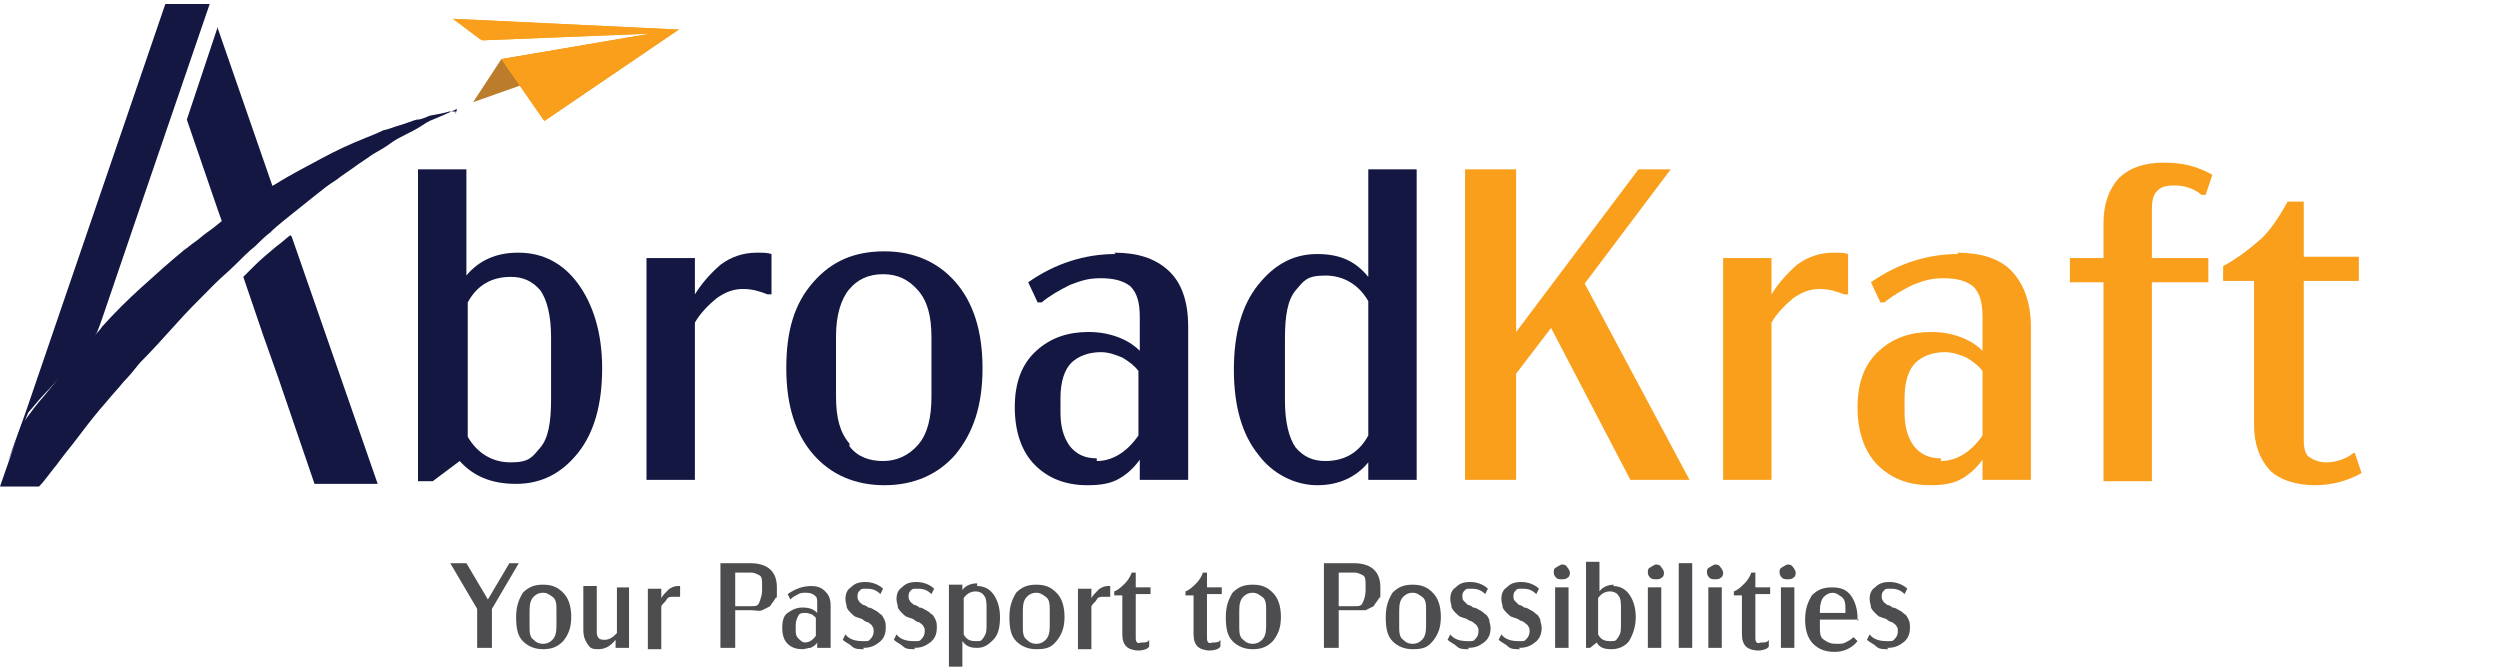 <?xml version="1.0" encoding="UTF-8"?>
<svg xmlns="http://www.w3.org/2000/svg" version="1.1" viewBox="0 0 186 50">
  <defs>
    <style>
      .cls-1 {
        fill: #4d4d4f;
      }

      .cls-2 {
        fill: #bb7c2b;
      }

      .cls-3 {
        fill: #f99f1c;
      }

      .cls-4 {
        fill: #131741;
      }
    </style>
  </defs>
  <!-- Generator: Adobe Illustrator 28.7.3, SVG Export Plug-In . SVG Version: 1.2.0 Build 164)  -->
  <g>
    <g id="Layer_1">
      <g id="Layer_1-2" data-name="Layer_1">
        <g>
          <g>
            <path class="cls-4" d="M38.6,18.8c1.8,0,3.3.8,4.4,2.3s1.8,3.6,1.8,6.3-.6,4.8-1.8,6.3c-1.2,1.5-2.7,2.3-4.6,2.3s-3.2-.6-4.2-1.7l-2,1.5h-1.1V12.6h3.6v7.9c.9-1.1,2.2-1.7,3.8-1.7h0ZM41,29.7v-4.6c0-1.6-.3-2.8-.8-3.5-.6-.7-1.3-1-2.2-1-1.4,0-2.5.6-3.2,1.9v10c.7,1.2,1.8,1.9,3.2,1.9s1.6-.4,2.2-1.1.8-1.9.8-3.6Z"/>
            <path class="cls-4" d="M56.4,18.8c.4,0,.7,0,1,.1v3h-.3c-.5-.2-1.1-.4-1.8-.4s-1.3.2-2,.7c-.6.5-1.2,1.1-1.6,1.8v11.7h-3.6v-16.5h3.6v2.7c.5-.8,1.1-1.5,1.9-2.2.8-.6,1.7-.9,2.7-.9h0Z"/>
            <path class="cls-4" d="M65.8,36.1c-2.2,0-4-.8-5.3-2.3-1.3-1.5-2-3.6-2-6.4s.6-4.8,2-6.4,3.1-2.3,5.3-2.3,4,.8,5.3,2.3c1.3,1.5,2,3.6,2,6.4s-.7,4.8-2,6.4c-1.3,1.5-3.1,2.3-5.3,2.3ZM63.2,33.2c.6.8,1.5,1.1,2.5,1.1s1.9-.4,2.6-1.2,1-2,1-3.6v-4.4c0-1.6-.3-2.7-1-3.5s-1.5-1.2-2.6-1.2-1.9.4-2.5,1.1-1,1.9-1,3.5v4.5c0,1.6.3,2.7,1,3.5h0Z"/>
            <path class="cls-4" d="M82.9,18.8c1.7,0,3,.4,4,1.3,1,.9,1.5,2.3,1.5,4.2v11.4h-3.6v-1.5c-.5.7-1.1,1.2-1.7,1.5s-1.3.4-2.2.4c-1.6,0-2.9-.5-3.9-1.5s-1.5-2.5-1.5-4.3.5-3.2,1.6-4.2,2.4-1.4,3.9-1.4,2.9.5,3.8,1.4v-2.5c0-1.1-.2-1.8-.7-2.3-.5-.4-1.2-.6-2.2-.6s-1.5.2-2.3.5c-.8.4-1.5.8-2.1,1.3h-.3l-.7-1.5c2-1.4,4.2-2.1,6.5-2.1h0ZM81.6,34.3c1.1,0,2.2-.6,3.1-1.9v-4.8c-.3-.4-.7-.7-1.2-1-.5-.2-1-.4-1.6-.4-.9,0-1.7.3-2.2.8s-.8,1.4-.8,2.6v1.1c0,1,.2,1.8.7,2.5.5.6,1.1.9,2,.9h0Z"/>
            <path class="cls-4" d="M101.8,12.6h3.6v23.1h-3.6v-1.3c-.9,1.1-2.2,1.7-3.8,1.7s-3.3-.8-4.4-2.3c-1.2-1.5-1.8-3.6-1.8-6.3s.6-4.8,1.8-6.3c1.2-1.5,2.6-2.3,4.4-2.3s2.9.6,3.8,1.7v-7.9h0ZM98.6,34.3c1.4,0,2.5-.6,3.2-1.9v-10c-.7-1.2-1.8-1.9-3.2-1.9s-1.6.4-2.2,1.1c-.6.7-.8,1.9-.8,3.6v4.6c0,1.6.3,2.8.8,3.5.6.7,1.3,1,2.2,1Z"/>
          </g>
          <g>
            <path class="cls-3" d="M121.3,35.7l-5.9-11.3-2.6,3.4v7.9h-3.8V12.6h3.8v12.1l9.1-12.1h2.4l-6.4,8.5,7.8,14.6h-4.5Z"/>
            <path class="cls-3" d="M136.5,18.8c.4,0,.7,0,1,.1v3h-.3c-.5-.2-1.1-.4-1.8-.4s-1.3.2-2,.7c-.6.5-1.2,1.1-1.6,1.8v11.7h-3.6v-16.5h3.6v2.7c.5-.8,1.1-1.5,1.9-2.2.8-.6,1.7-.9,2.7-.9Z"/>
            <path class="cls-3" d="M145.6,18.8c1.7,0,3.1.4,4,1.3s1.5,2.3,1.5,4.2v11.4h-3.6v-1.5c-.5.7-1.1,1.2-1.7,1.5s-1.3.4-2.2.4c-1.6,0-2.9-.5-3.9-1.5s-1.5-2.5-1.5-4.3.5-3.2,1.6-4.2,2.4-1.4,3.9-1.4,2.9.5,3.8,1.4v-2.5c0-1.1-.2-1.8-.7-2.3-.5-.4-1.2-.6-2.2-.6s-1.5.2-2.3.5c-.8.4-1.5.8-2.1,1.3h-.3l-.7-1.5c2-1.4,4.2-2.1,6.5-2.1h0ZM144.4,34.3c1.1,0,2.2-.6,3.1-1.9v-4.8c-.3-.4-.7-.7-1.2-1-.5-.2-1-.4-1.6-.4-.9,0-1.7.3-2.2.8s-.8,1.4-.8,2.6v1.1c0,1,.2,1.8.7,2.5.5.6,1.1.9,2,.9h0Z"/>
            <path class="cls-3" d="M160.1,15.7v3.5h4.2v1.8h-4.2v14.8h-3.6v-14.8h-2.5v-1.8h2.5v-2.6c0-1.4.4-2.5,1.1-3.3.8-.8,1.9-1.2,3.4-1.2s2.5.3,3.6.9l-.5,1.5h-.3c-.6-.5-1.3-.7-2-.7s-1,.1-1.3.4c-.3.3-.4.7-.4,1.4h0Z"/>
            <path class="cls-3" d="M175.2,33.7l.5,1.5c-1.1.6-2.2.9-3.5.9s-2.7-.4-3.4-1.2-1.1-1.9-1.1-3.3v-10.7h-2.3v-1.1c1.1-.6,2-1.3,2.9-2.1.8-.8,1.4-1.8,1.9-2.7h1.2v4.1h4.1v1.8h-4.1v11.8c0,.6.1,1.1.4,1.3s.7.4,1.3.4,1.4-.2,2-.7h.2Z"/>
          </g>
          <path class="cls-4" d="M21.6,17.5c-.4.3-.7.6-1,.8-.6.5-1.2,1-1.7,1.5-.1.1-.3.3-.4.4s-.3.3-.4.4l1.5,4.4,1.1,3.1,2.7,7.9h4.7l-6.4-18.4h0Z"/>
          <path class="cls-4" d="M16.2,2l-2.3,6.9,2.3,6.7.5,1.4c.2-.2.5-.4.7-.5.4-.2.7-.5,1.1-.7.7-.4,1.3-.9,2-1.3,0,0,0,0,0,0l-4.3-12.4Z"/>
          <path class="cls-4" d="M15.6.3h-3.3L1.9,30.7l-1.3,3.6,1.5-3.6c.5-.6,1-1.2,1.6-1.8.8-.9,1.7-1.8,2.6-2.8.3-.3.6-.6.8-.8v-.4c.1,0,.5-1.2.5-1.2l3-8.8h0L15.6.3h0Z"/>
          <path class="cls-4" d="M34,8.1s-.6.3-1.8.8c-.3.1-.6.3-.9.5s-.7.4-1.1.6c-.4.2-.8.4-1.2.7s-.8.5-1.3.8c-.4.3-.9.6-1.3.9s-.9.6-1.4,1c-.5.3-1,.7-1.5,1.1-.5.4-1,.8-1.5,1.2-.6.5-1.3,1-1.9,1.6-.4.3-.8.7-1.1,1-.5.4-1,.9-1.5,1.4-.5.5-1,.9-1.5,1.4-.1.1-.2.2-.4.4-.8.8-1.7,1.7-2.5,2.6-.9,1-1.8,2-2.7,2.9-.4.5-.8,1-1.2,1.4-.4.5-.8.9-1.2,1.4-.8.9-1.5,1.8-2.1,2.6s-1.2,1.5-1.7,2.2c-.5.6-.9,1.2-1.3,1.6H0l1.6-4.6c.4-.5.8-1.1,1.3-1.7.7-.8,1.4-1.7,2.2-2.7.6-.6,1.1-1.3,1.7-2,.3-.3.6-.6.8-.9.9-1,1.9-2,2.9-2.9s2.1-1.9,3.2-2.8c.3-.2.5-.4.8-.6.3-.2.6-.5.9-.7.6-.4,1.1-.9,1.7-1.3.7-.5,1.4-1,2.1-1.5.4-.3.9-.6,1.3-.8,1.1-.7,2.3-1.3,3.4-1.9s2.2-1.1,3.2-1.5c.5-.2,1-.4,1.4-.6.5-.1.9-.3,1.3-.4s.8-.3,1.2-.4c.4,0,.7-.2,1-.3.6-.1,1.1-.2,1.4-.3.3,0,.5,0,.5,0h0v.2Z"/>
          <g>
            <polyline class="cls-2" points="50.5 2.2 37.3 4.4 35.2 7.6 50.5 2.2"/>
            <polygon class="cls-3" points="33.7 1.4 35.7 2.9 35.7 2.9 35.9 3 48.4 2.5 37.3 4.4 40.5 9 50.5 2.2 33.7 1.4"/>
            <polygon class="cls-3" points="33.7 1.4 35.7 2.9 35.7 2.9 35.9 3 48.4 2.5 37.3 4.4 40.5 9 50.5 2.2 33.7 1.4"/>
          </g>
          <g>
            <path class="cls-1" d="M38.6,41.9l-2,3.4v2.9h-1.1v-2.9l-2-3.4h1.2l1.6,2.7,1.6-2.7h.6Z"/>
            <path class="cls-1" d="M40.4,48.3c-.6,0-1.1-.2-1.5-.6-.4-.4-.5-1-.5-1.8s.2-1.3.5-1.8c.4-.4.8-.6,1.5-.6s1.1.2,1.5.6c.4.4.6,1,.6,1.8s-.2,1.3-.6,1.8c-.4.4-.8.6-1.5.6ZM39.7,47.6c.2.2.4.3.7.3s.5-.1.7-.3.3-.5.3-1v-1.2c0-.4,0-.8-.3-1s-.4-.3-.7-.3-.5.1-.7.3-.3.5-.3,1v1.2c0,.4,0,.8.3,1h0Z"/>
            <path class="cls-1" d="M45.8,43.7h1v4.5h-1v-.6c-.4.5-.8.7-1.3.7s-.6-.1-.8-.4-.3-.6-.3-1v-3.3h1v3.3c0,.2,0,.4.1.5,0,.1.2.2.4.2s.3,0,.5-.1.3-.2.5-.4v-3.4h0Z"/>
            <path class="cls-1" d="M50.3,43.6c.1,0,.2,0,.3,0v.8h0c-.1,0-.3,0-.5,0s-.4,0-.5.2-.3.3-.4.5v3.2h-1v-4.5h1v.7c.1-.2.3-.4.5-.6.2-.2.5-.3.7-.3h0Z"/>
            <path class="cls-1" d="M55.8,41.9c1.3,0,2,.6,2,1.8s0,.6-.1.8c-.1.2-.3.4-.4.6-.2.1-.4.2-.6.3s-.5,0-.8,0h-1.2v2.8h-1.1v-6.3h2.2,0ZM56.7,43.9v-.3c0-.4,0-.7-.2-.8s-.4-.2-.6-.2h-1.2v2.5h1.2c.3,0,.5,0,.6-.3s.2-.5.2-.9Z"/>
            <path class="cls-1" d="M60.3,43.6c.5,0,.8.1,1.1.4s.4.6.4,1.1v3.1h-1v-.4c-.1.2-.3.3-.5.4-.2,0-.4.1-.6.1-.4,0-.8-.1-1.1-.4-.3-.3-.4-.7-.4-1.2s.1-.9.4-1.1.6-.4,1.1-.4.8.1,1.1.4v-.7c0-.3,0-.5-.2-.6-.1-.1-.3-.2-.6-.2s-.4,0-.6.1-.4.2-.6.4h0l-.2-.4c.6-.4,1.1-.6,1.8-.6h0ZM59.9,47.8c.3,0,.6-.2.8-.5v-1.3c0-.1-.2-.2-.3-.3-.1,0-.3-.1-.4-.1-.3,0-.5,0-.6.2s-.2.4-.2.7v.3c0,.3,0,.5.2.7s.3.3.5.3h0Z"/>
            <path class="cls-1" d="M64.3,48.3c-.4,0-.7,0-.9-.2s-.5-.3-.7-.5l.2-.4h0c.3.4.8.5,1.3.5s.4,0,.6-.2c.1-.1.2-.3.2-.5s0-.3-.1-.4c0-.1-.2-.2-.3-.3-.1,0-.3-.1-.4-.2s-.3-.1-.5-.2c-.1,0-.3-.2-.4-.3-.1-.1-.2-.2-.3-.4,0-.2-.1-.4-.1-.6,0-.4.1-.7.4-.9.3-.3.6-.4,1.1-.4s1,.2,1.3.5l-.2.4h0c-.3-.3-.6-.4-1-.4s-.4,0-.5.1c-.1.1-.2.2-.2.4s0,.3.1.4c0,.1.2.2.3.3.1,0,.3.1.4.2.2,0,.3.1.5.2s.3.2.4.3c.1,0,.2.2.3.4s.1.4.1.6c0,.4-.1.8-.5,1.1s-.7.4-1.2.4h0Z"/>
            <path class="cls-1" d="M68.1,48.3c-.4,0-.7,0-.9-.2s-.5-.3-.7-.5l.2-.4h0c.3.4.8.5,1.3.5s.4,0,.6-.2c.1-.1.2-.3.2-.5s0-.3-.1-.4c0-.1-.2-.2-.3-.3-.1,0-.3-.1-.4-.2s-.3-.1-.5-.2c-.1,0-.3-.2-.4-.3-.1-.1-.2-.2-.3-.4,0-.2-.1-.4-.1-.6,0-.4.1-.7.4-.9.3-.3.6-.4,1.1-.4s1,.2,1.3.5l-.2.4h0c-.3-.3-.6-.4-1-.4s-.4,0-.5.1c-.1.1-.2.2-.2.4s0,.3.1.4c0,.1.2.2.3.3.1,0,.3.1.4.2.2,0,.3.1.5.2s.3.2.4.3c.1,0,.2.2.3.4s.1.4.1.6c0,.4-.1.8-.5,1.1s-.7.4-1.2.4h0Z"/>
            <path class="cls-1" d="M72.7,43.6c.5,0,.9.2,1.2.6s.5,1,.5,1.7-.1,1.3-.5,1.7-.7.6-1.2.6-.8-.1-1.1-.5v1.9h-1v-6.1h1v.4c.2-.3.6-.5,1.1-.5h0ZM73.4,46.6v-1.3c0-.4,0-.8-.2-1-.1-.2-.4-.3-.6-.3-.4,0-.7.2-.9.5v2.7c.2.4.5.5.9.5s.4,0,.6-.3.2-.5.2-1h0Z"/>
            <path class="cls-1" d="M77.1,48.3c-.6,0-1.1-.2-1.5-.6-.4-.4-.5-1-.5-1.8s.2-1.3.5-1.8c.4-.4.8-.6,1.5-.6s1.1.2,1.5.6c.4.4.6,1,.6,1.8s-.2,1.3-.6,1.8-.8.6-1.5.6ZM76.4,47.6c.2.2.4.3.7.3s.5-.1.7-.3.3-.5.3-1v-1.2c0-.4,0-.8-.3-1s-.4-.3-.7-.3-.5.1-.7.3-.3.5-.3,1v1.2c0,.4,0,.8.3,1h0Z"/>
            <path class="cls-1" d="M82.3,43.6c.1,0,.2,0,.3,0v.8h0c-.1,0-.3,0-.5,0s-.4,0-.5.2-.3.3-.4.5v3.2h-1v-4.5h1v.7c.1-.2.3-.4.5-.6.2-.2.5-.3.7-.3h0Z"/>
            <path class="cls-1" d="M85.5,47.7v.4c-.1.2-.5.3-.8.3s-.7-.1-.9-.3c-.2-.2-.3-.5-.3-.9v-2.9h-.6v-.3c.3-.1.6-.4.8-.6.2-.2.4-.5.5-.8h.3v1.1h1.1v.5h-1.1v3.2c0,.2,0,.3.1.4s.2,0,.4,0,.4,0,.5-.2h0Z"/>
            <path class="cls-1" d="M90.8,47.7v.4c-.1.2-.5.3-.8.3s-.7-.1-.9-.3c-.2-.2-.3-.5-.3-.9v-2.9h-.6v-.3c.3-.1.6-.4.8-.6.2-.2.4-.5.5-.8h.3v1.1h1.1v.5h-1.1v3.2c0,.2,0,.3.1.4s.2,0,.4,0,.4,0,.5-.2h0Z"/>
            <path class="cls-1" d="M93.2,48.3c-.6,0-1.1-.2-1.5-.6-.4-.4-.5-1-.5-1.8s.2-1.3.5-1.8c.4-.4.8-.6,1.5-.6s1.1.2,1.5.6c.4.4.6,1,.6,1.8s-.2,1.3-.6,1.8c-.4.4-.8.6-1.5.6ZM92.5,47.6c.2.2.4.3.7.3s.5-.1.7-.3c.2-.2.3-.5.3-1v-1.2c0-.4,0-.8-.3-1s-.4-.3-.7-.3-.5.1-.7.3c-.2.2-.3.5-.3,1v1.2c0,.4,0,.8.3,1h0Z"/>
            <path class="cls-1" d="M100.7,41.9c1.3,0,2,.6,2,1.8s0,.6-.1.8c-.1.2-.3.4-.4.6-.2.1-.4.2-.6.3-.2,0-.5,0-.8,0h-1.2v2.8h-1.1v-6.3h2.2,0ZM101.6,43.9v-.3c0-.4,0-.7-.2-.8s-.4-.2-.6-.2h-1.2v2.5h1.2c.3,0,.5,0,.6-.3.1-.2.2-.5.2-.9Z"/>
            <path class="cls-1" d="M105.1,48.3c-.6,0-1.1-.2-1.5-.6-.4-.4-.5-1-.5-1.8s.2-1.3.5-1.8c.4-.4.8-.6,1.5-.6s1.1.2,1.5.6c.4.4.6,1,.6,1.8s-.2,1.3-.6,1.8-.8.6-1.5.6ZM104.4,47.6c.2.2.4.3.7.3s.5-.1.7-.3.3-.5.3-1v-1.2c0-.4,0-.8-.3-1s-.4-.3-.7-.3-.5.1-.7.3-.3.5-.3,1v1.2c0,.4,0,.8.3,1h0Z"/>
            <path class="cls-1" d="M109.3,48.3c-.4,0-.7,0-.9-.2s-.5-.3-.7-.5l.2-.4h0c.3.4.8.5,1.3.5s.4,0,.6-.2c.1-.1.2-.3.2-.5s0-.3-.1-.4c0-.1-.2-.2-.3-.3s-.3-.1-.4-.2-.3-.1-.5-.2c-.1,0-.3-.2-.4-.3-.1-.1-.2-.2-.3-.4,0-.2-.1-.4-.1-.6,0-.4.1-.7.4-.9.3-.3.6-.4,1.1-.4s1,.2,1.3.5l-.2.4h0c-.3-.3-.6-.4-1-.4s-.4,0-.5.1c-.1.1-.2.2-.2.4s0,.3.1.4.2.2.3.3c.1,0,.3.1.4.2.2,0,.3.1.5.2s.3.2.4.3c.1,0,.2.2.3.4,0,.2.1.4.1.6,0,.4-.1.8-.5,1.1s-.7.4-1.2.4h0Z"/>
            <path class="cls-1" d="M113.1,48.3c-.4,0-.7,0-.9-.2s-.5-.3-.7-.5l.2-.4h0c.3.4.8.5,1.3.5s.4,0,.6-.2c.1-.1.2-.3.2-.5s0-.3-.1-.4c0-.1-.2-.2-.3-.3s-.3-.1-.4-.2-.3-.1-.5-.2c-.1,0-.3-.2-.4-.3-.1-.1-.2-.2-.3-.4,0-.2-.1-.4-.1-.6,0-.4.1-.7.4-.9.3-.3.6-.4,1.1-.4s1,.2,1.3.5l-.2.4h0c-.3-.3-.6-.4-1-.4s-.4,0-.5.1c-.1.1-.2.2-.2.4s0,.3.1.4.2.2.3.3c.1,0,.3.1.4.2.2,0,.3.1.5.2s.3.2.4.3c.1,0,.2.2.3.4,0,.2.1.4.1.6,0,.4-.1.8-.5,1.1s-.7.4-1.2.4h0Z"/>
            <path class="cls-1" d="M116.6,43c-.1.1-.3.1-.4.1s-.3,0-.4-.1-.2-.2-.2-.4,0-.3.2-.4.3-.2.4-.2.3,0,.4.2c.1.1.2.3.2.4s0,.3-.2.4h0ZM115.7,48.2v-4.5h1v4.5h-1Z"/>
            <path class="cls-1" d="M120,43.6c.5,0,.9.2,1.2.6s.5,1,.5,1.7-.2,1.3-.5,1.8c-.3.4-.8.6-1.3.6s-.9-.1-1.1-.5l-.5.4h-.3v-6.4h1v2.2c.2-.3.6-.5,1.1-.5h0ZM120.6,46.6v-1.3c0-.4,0-.8-.2-1-.1-.2-.4-.3-.6-.3-.4,0-.7.2-.9.5v2.7c.2.4.5.5.9.5s.4,0,.6-.3.2-.5.2-1h0Z"/>
            <path class="cls-1" d="M123.6,43c-.1.1-.3.1-.4.1s-.3,0-.4-.1-.2-.2-.2-.4,0-.3.2-.4.3-.2.4-.2.3,0,.4.2c.1.1.2.3.2.4s0,.3-.2.4h0ZM122.6,48.2v-4.5h1v4.5h-1Z"/>
            <path class="cls-1" d="M124.9,48.2v-6.3h1v6.3h-1Z"/>
            <path class="cls-1" d="M128,43c-.1.1-.3.1-.4.1s-.3,0-.4-.1-.2-.2-.2-.4,0-.3.2-.4.3-.2.4-.2.3,0,.4.2c.1.1.2.3.2.4s0,.3-.2.4h0ZM127.1,48.2v-4.5h1v4.5h-1Z"/>
            <path class="cls-1" d="M131.6,47.7v.4c-.1.2-.5.3-.8.3s-.7-.1-.9-.3c-.2-.2-.3-.5-.3-.9v-2.9h-.6v-.3c.3-.1.6-.4.8-.6.2-.2.4-.5.5-.8h.3v1.1h1.1v.5h-1.1v3.2c0,.2,0,.3.1.4s.2,0,.4,0,.4,0,.5-.2h0Z"/>
            <path class="cls-1" d="M133.4,43c-.1.1-.3.1-.4.1s-.3,0-.4-.1-.2-.2-.2-.4,0-.3.2-.4.3-.2.4-.2.3,0,.4.2c.1.1.2.3.2.4s0,.3-.2.4h0ZM132.5,48.2v-4.5h1v4.5h-1Z"/>
            <path class="cls-1" d="M138.3,46.1h-2.9v.5c0,.5,0,.8.3,1s.5.3.9.3.5,0,.7-.1c.2-.1.4-.2.6-.4h0l.3.3c-.4.5-1,.8-1.7.8s-1.2-.2-1.6-.6-.6-1-.6-1.8.2-1.3.5-1.8c.4-.4.8-.6,1.5-.6s1.1.2,1.4.6.5,1,.5,1.7v.2h0ZM136.4,44.1c-.3,0-.5.1-.7.3s-.3.6-.3,1v.2h1.9v-.2c0-.4,0-.8-.3-1s-.4-.3-.7-.3h0Z"/>
            <path class="cls-1" d="M140.5,48.3c-.4,0-.7,0-.9-.2s-.5-.3-.7-.5l.2-.4h0c.3.4.8.5,1.3.5s.4,0,.6-.2c.1-.1.2-.3.2-.5s0-.3-.1-.4c0-.1-.2-.2-.3-.3-.1,0-.3-.1-.4-.2s-.3-.1-.5-.2c-.1,0-.3-.2-.4-.3-.1-.1-.2-.2-.3-.4,0-.2-.1-.4-.1-.6,0-.4.1-.7.4-.9.3-.3.6-.4,1.1-.4s1,.2,1.3.5l-.2.4h0c-.3-.3-.6-.4-1-.4s-.4,0-.5.1c-.1.1-.2.2-.2.4s0,.3.1.4c0,.1.2.2.3.3.1,0,.3.1.4.2.2,0,.3.1.5.2s.3.2.4.3c.1,0,.2.2.3.4s.1.4.1.6c0,.4-.1.8-.5,1.1s-.7.4-1.2.4h0Z"/>
          </g>
        </g>
      </g>
    </g>
  </g>
</svg>